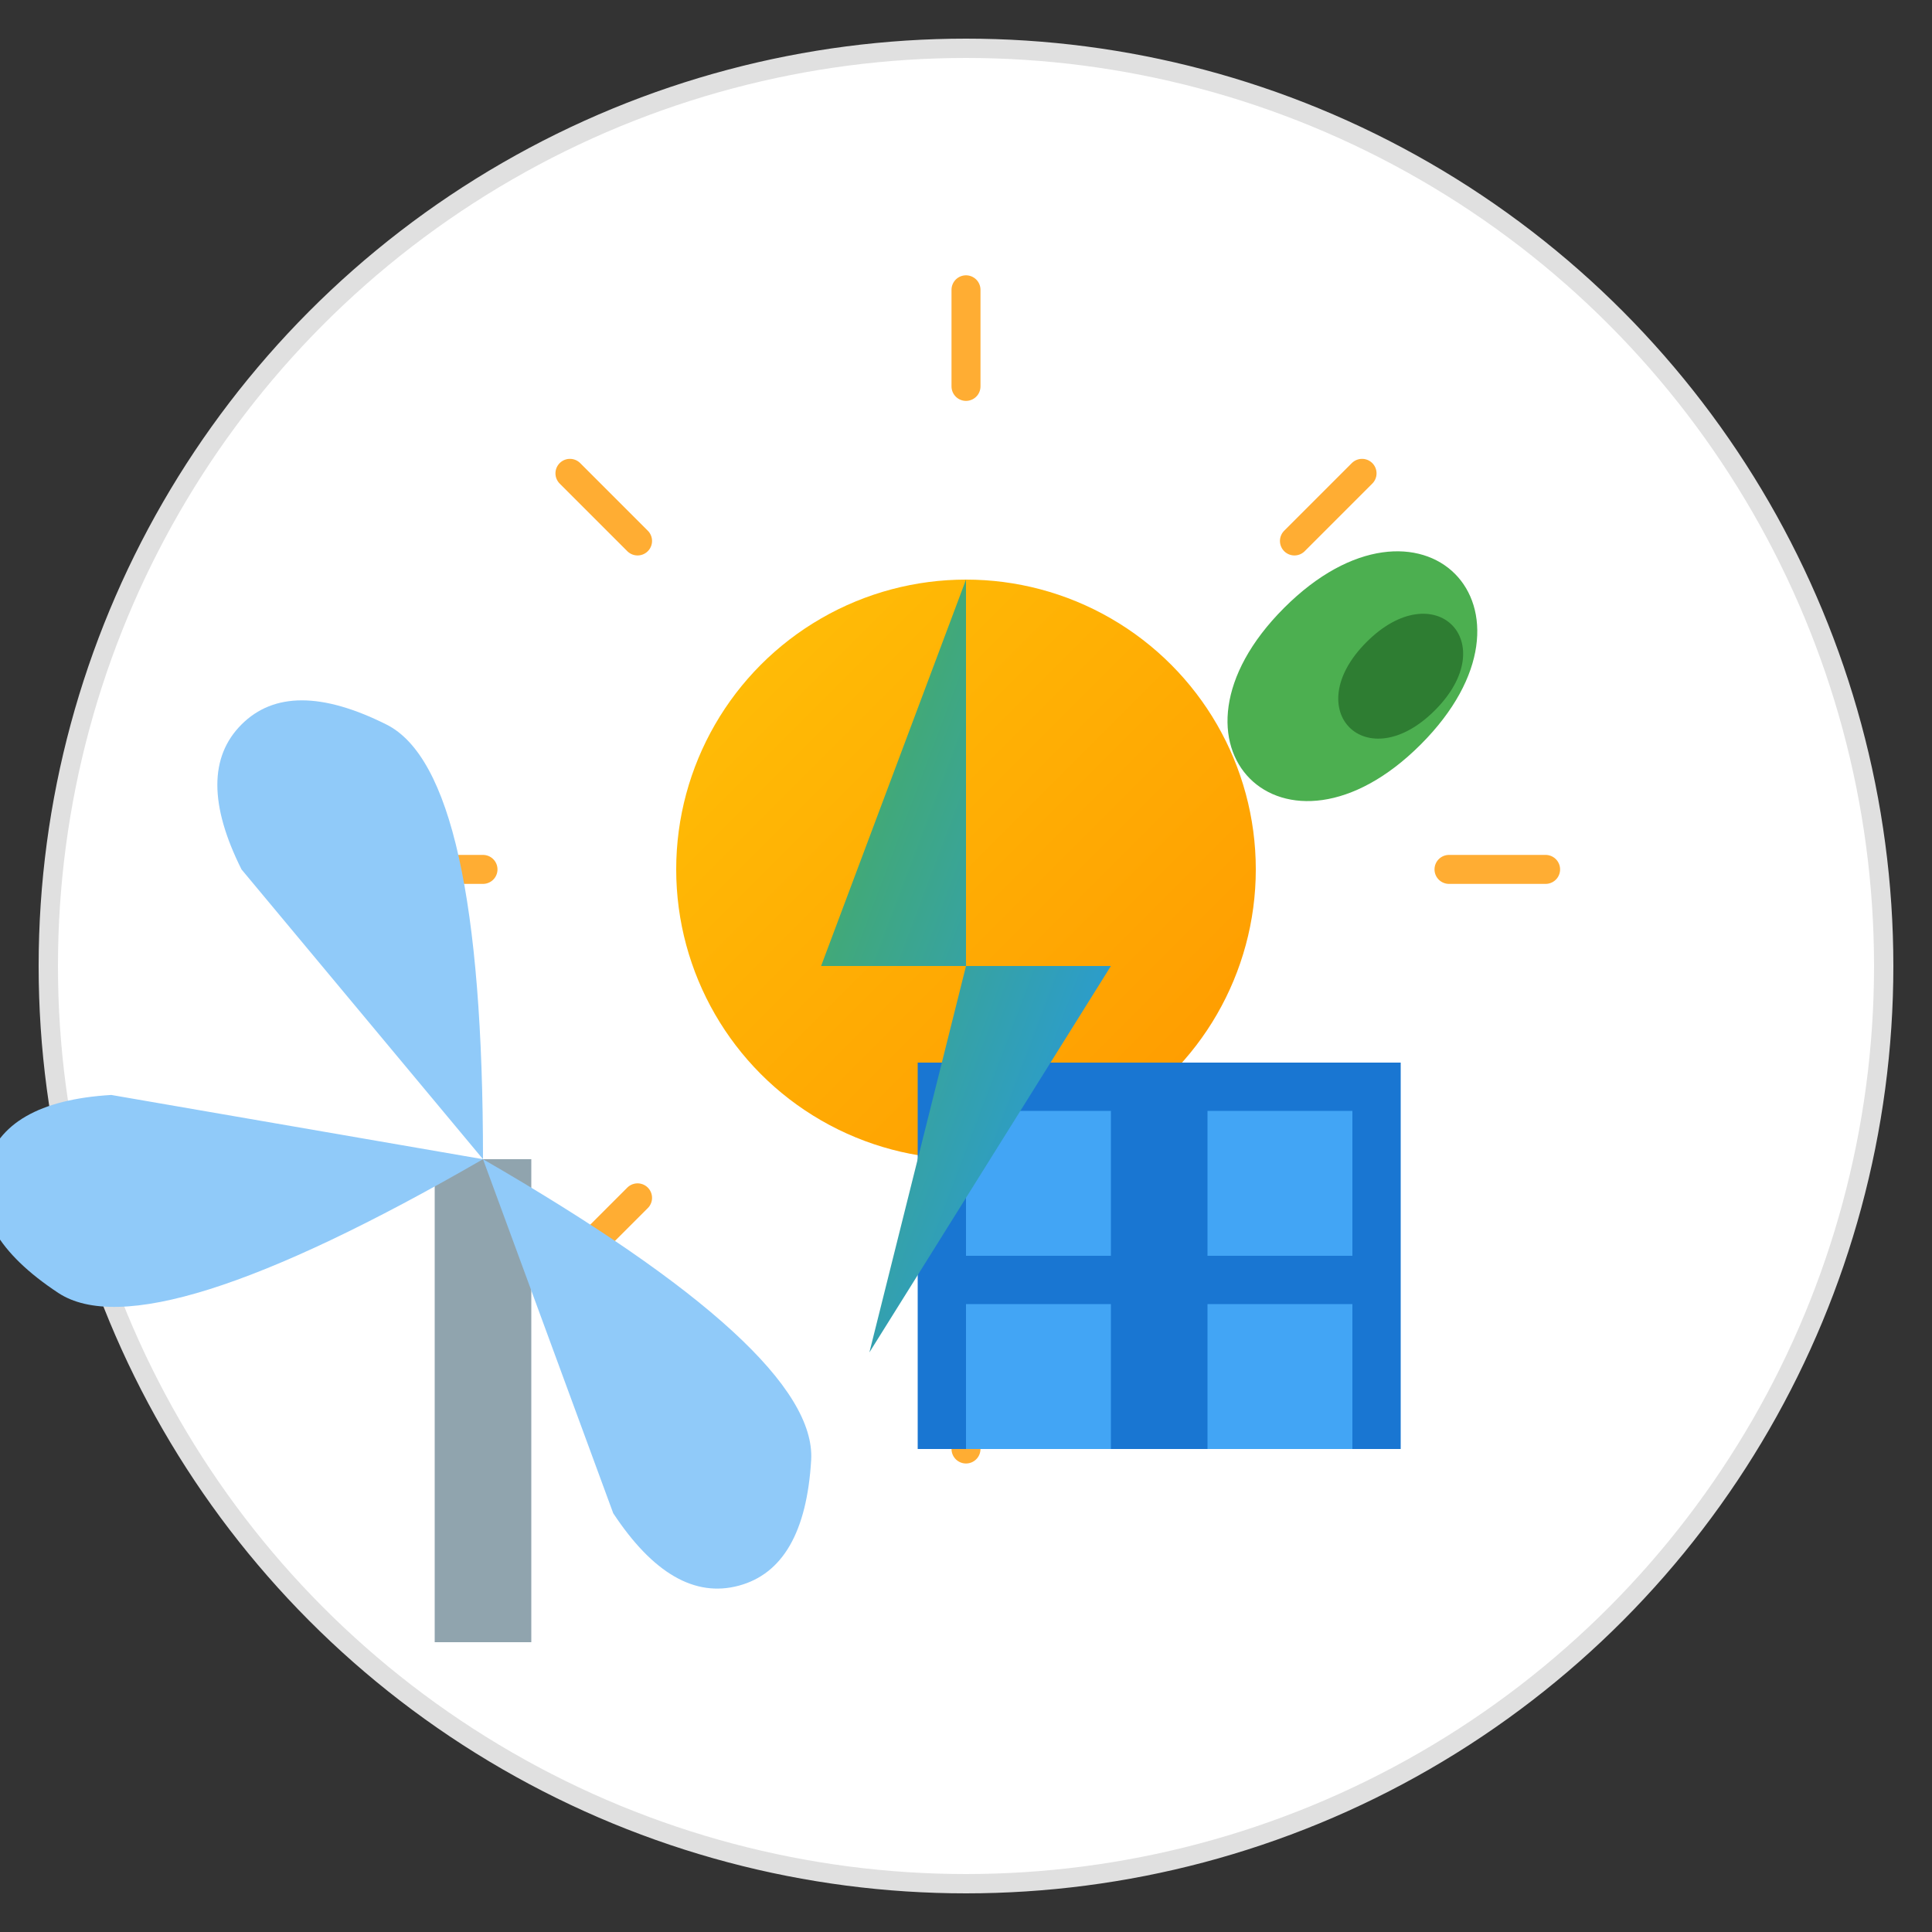 <svg xmlns="http://www.w3.org/2000/svg" width="200" height="200" viewBox="0 0 200 200">
  <rect x="0" y="0" width="200" height="200" fill="#333333" stroke="none"/>
  <defs>
    <linearGradient id="energy-gradient" x1="0%" y1="0%" x2="100%" y2="100%">
      <stop offset="0%" stop-color="#4CAF50" />
      <stop offset="100%" stop-color="#2196F3" />
    </linearGradient>
    <linearGradient id="sun-rays-gradient" x1="0%" y1="0%" x2="100%" y2="100%">
      <stop offset="0%" stop-color="#FFC107" />
      <stop offset="100%" stop-color="#FF9800" />
    </linearGradient>
  </defs>
  
  <!-- Circle background -->
  <circle cx="100" cy="100" r="95" fill="#FFFFFF" stroke="#E0E0E0" stroke-width="2" />
  
  <!-- Sun -->
  <circle cx="100" cy="90" r="30" fill="url(#sun-rays-gradient)" />
  
  <!-- Sun rays -->
  <g opacity="0.8">
    <line x1="100" y1="40" x2="100" y2="30" stroke="#FF9800" stroke-width="3" stroke-linecap="round" />
    <line x1="100" y1="150" x2="100" y2="140" stroke="#FF9800" stroke-width="3" stroke-linecap="round" />
    <line x1="50" y1="90" x2="40" y2="90" stroke="#FF9800" stroke-width="3" stroke-linecap="round" />
    <line x1="160" y1="90" x2="150" y2="90" stroke="#FF9800" stroke-width="3" stroke-linecap="round" />
    <line x1="66" y1="56" x2="59" y2="49" stroke="#FF9800" stroke-width="3" stroke-linecap="round" />
    <line x1="141" y1="131" x2="134" y2="124" stroke="#FF9800" stroke-width="3" stroke-linecap="round" />
    <line x1="66" y1="124" x2="59" y2="131" stroke="#FF9800" stroke-width="3" stroke-linecap="round" />
    <line x1="141" y1="49" x2="134" y2="56" stroke="#FF9800" stroke-width="3" stroke-linecap="round" />
  </g>
  
  <!-- Wind turbine -->
  <g transform="translate(50, 120)">
    <!-- Turbine tower -->
    <rect x="-5" y="0" width="10" height="50" fill="#90A4AE" />
    
    <!-- Turbine blades -->
    <g transform="rotate(0)">
      <path d="M0,0 L-25,-30 Q-30,-40 -25,-45 Q-20,-50 -10,-45 Q0,-40 0,0" fill="#90CAF9" />
      <path d="M0,0 L25,-30 Q30,-40 25,-45 Q20,-50 10,-45 Q0,-40 0,0" fill="#90CAF9" transform="rotate(120, 0, 0)" />
      <path d="M0,0 L25,-30 Q30,-40 25,-45 Q20,-50 10,-45 Q0,-40 0,0" fill="#90CAF9" transform="rotate(240, 0, 0)" />
    </g>
  </g>
  
  <!-- Solar panel -->
  <g transform="translate(120, 130)">
    <!-- Panel frame -->
    <rect x="-25" y="-20" width="50" height="40" fill="#1976D2" />
    
    <!-- Panel cells -->
    <rect x="-20" y="-15" width="15" height="15" fill="#42A5F5" />
    <rect x="-20" y="5" width="15" height="15" fill="#42A5F5" />
    <rect x="5" y="-15" width="15" height="15" fill="#42A5F5" />
    <rect x="5" y="5" width="15" height="15" fill="#42A5F5" />
  </g>
  
  <!-- Lightning bolt (energy symbol) -->
  <path d="M100,60 L85,100 L100,100 L90,140 L115,100 L100,100 Z" fill="url(#energy-gradient)" />
  
  <!-- Leaf (eco symbol) -->
  <path d="M150,70 C150,90 130,90 130,70 C130,50 150,50 150,70 Z" fill="#4CAF50" transform="rotate(45, 140, 70)" />
  <path d="M150,70 C150,60 140,60 140,70 C140,80 150,80 150,70 Z" fill="#2E7D32" transform="rotate(45, 145, 70)" />
</svg>
